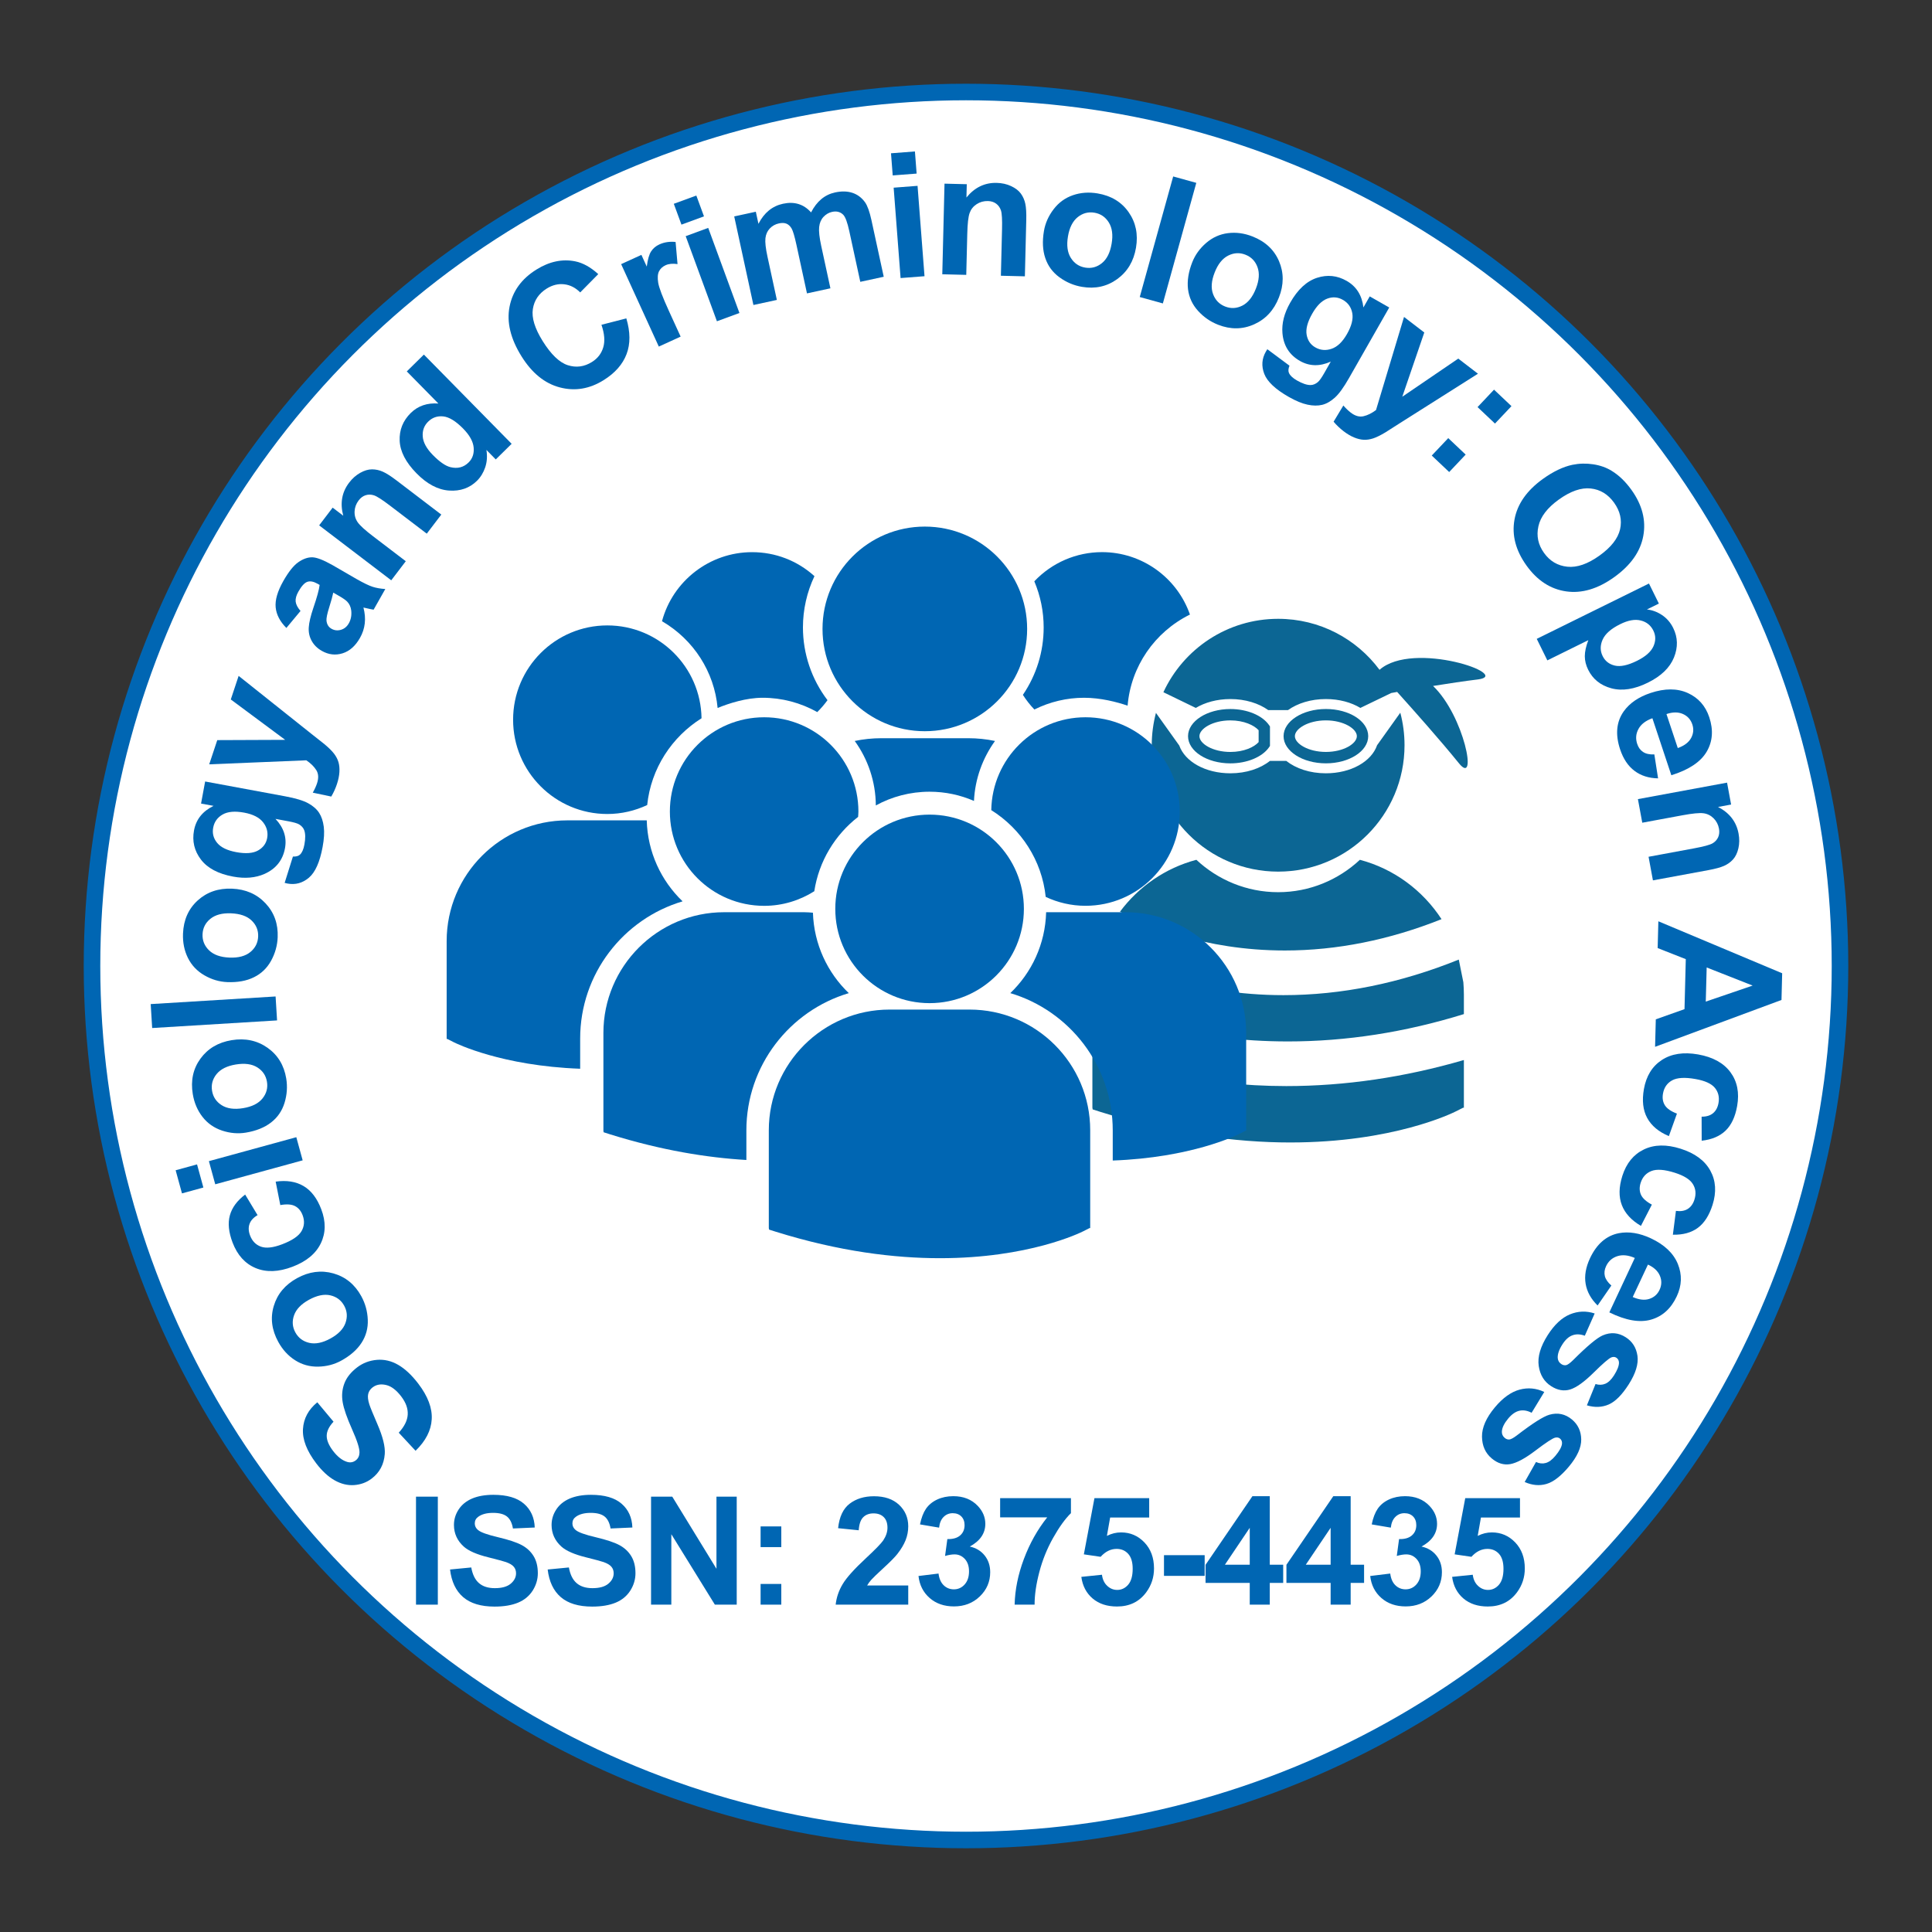 <?xml version="1.0" encoding="utf-8"?>
<!-- Generator: Adobe Illustrator 16.0.0, SVG Export Plug-In . SVG Version: 6.00 Build 0)  -->
<!DOCTYPE svg PUBLIC "-//W3C//DTD SVG 1.1//EN" "http://www.w3.org/Graphics/SVG/1.1/DTD/svg11.dtd">
<svg version="1.1" id="Layer_1" xmlns="http://www.w3.org/2000/svg" xmlns:xlink="http://www.w3.org/1999/xlink" x="0px" y="0px"
	 width="105px" height="105px" viewBox="0 0 105 105" enable-background="new 0 0 105 105" xml:space="preserve">
<rect x="0" y="0" width="105" height="105" fill="#333333" stroke="none"/>
<circle fill="#FFFFFF" stroke="#0066B3" stroke-width="0.9" stroke-miterlimit="10" cx="52.5" cy="52.5" r="47.5"/>
<g>
	<circle fill="none" cx="52.5" cy="52.5" r="37.551"/>
	<path fill="#0066B3" d="M22.585,78.847l-0.914-0.983c0.308-0.336,0.471-0.665,0.488-0.988c0.018-0.323-0.1-0.65-0.353-0.982
		c-0.269-0.352-0.545-0.56-0.83-0.624s-0.527-0.021-0.726,0.131c-0.128,0.098-0.208,0.218-0.24,0.361
		c-0.033,0.144-0.011,0.334,0.065,0.571c0.053,0.162,0.197,0.514,0.431,1.055c0.301,0.695,0.437,1.242,0.405,1.64
		c-0.044,0.559-0.28,1.001-0.708,1.328c-0.275,0.21-0.592,0.328-0.951,0.355c-0.359,0.026-0.713-0.06-1.063-0.257
		c-0.35-0.198-0.683-0.505-1-0.921c-0.518-0.679-0.759-1.303-0.723-1.872c0.036-0.57,0.295-1.054,0.779-1.449l0.881,1.055
		c-0.242,0.259-0.366,0.511-0.37,0.758c-0.004,0.246,0.111,0.523,0.345,0.83c0.242,0.317,0.497,0.516,0.764,0.596
		c0.172,0.052,0.328,0.024,0.468-0.082c0.128-0.098,0.196-0.235,0.204-0.413c0.011-0.226-0.124-0.652-0.404-1.278
		c-0.28-0.627-0.45-1.119-0.51-1.476s-0.029-0.695,0.093-1.017s0.355-0.612,0.697-0.873c0.31-0.236,0.666-0.371,1.067-0.406
		c0.402-0.034,0.789,0.056,1.16,0.271c0.372,0.214,0.737,0.556,1.095,1.025c0.521,0.684,0.764,1.329,0.728,1.937
		C23.429,77.744,23.135,78.314,22.585,78.847z"/>
	<path fill="#0066B3" d="M18.541,73.95c-0.379,0.208-0.798,0.316-1.256,0.324c-0.458,0.007-0.875-0.109-1.25-0.35
		c-0.375-0.24-0.679-0.572-0.911-0.995c-0.358-0.653-0.44-1.306-0.244-1.956c0.195-0.65,0.617-1.152,1.265-1.508
		c0.653-0.358,1.311-0.444,1.972-0.259c0.661,0.187,1.167,0.6,1.518,1.239c0.217,0.396,0.335,0.822,0.353,1.28
		c0.018,0.457-0.094,0.874-0.337,1.251C19.407,73.354,19.037,73.679,18.541,73.95z M17.959,72.745
		c0.428-0.234,0.701-0.516,0.817-0.845c0.116-0.328,0.093-0.641-0.071-0.939c-0.164-0.298-0.415-0.486-0.753-0.563
		s-0.725,0.004-1.159,0.241c-0.423,0.232-0.693,0.512-0.81,0.839c-0.117,0.326-0.094,0.639,0.07,0.938
		c0.164,0.298,0.415,0.486,0.754,0.565C17.147,73.059,17.531,72.98,17.959,72.745z"/>
	<path fill="#0066B3" d="M13.324,64.922l0.674,1.118c-0.225,0.132-0.37,0.292-0.437,0.481s-0.057,0.398,0.03,0.626
		c0.116,0.304,0.313,0.506,0.591,0.606s0.663,0.058,1.154-0.13c0.546-0.208,0.897-0.446,1.053-0.716
		c0.155-0.27,0.174-0.559,0.056-0.868c-0.088-0.231-0.226-0.396-0.414-0.492c-0.188-0.098-0.454-0.115-0.797-0.054l-0.252-1.274
		c0.596-0.085,1.102-0.004,1.517,0.241c0.415,0.246,0.735,0.665,0.96,1.257c0.257,0.674,0.249,1.291-0.023,1.854
		s-0.784,0.986-1.535,1.272c-0.76,0.29-1.428,0.314-2.005,0.074c-0.576-0.24-0.995-0.703-1.256-1.388
		c-0.213-0.561-0.263-1.053-0.147-1.476S12.885,65.255,13.324,64.922z"/>
	<path fill="#0066B3" d="M11.053,64.539L9.89,64.858l-0.344-1.257l1.163-0.319L11.053,64.539z M16.449,63.062l-4.751,1.302
		l-0.345-1.258l4.751-1.302L16.449,63.062z"/>
	<path fill="#0066B3" d="M13.361,61.556c-0.427,0.07-0.858,0.033-1.292-0.111c-0.435-0.145-0.789-0.393-1.063-0.744
		c-0.274-0.352-0.451-0.765-0.529-1.241c-0.121-0.734,0.018-1.377,0.418-1.926c0.4-0.549,0.964-0.883,1.694-1.003
		c0.735-0.121,1.384,0.016,1.946,0.41c0.562,0.395,0.902,0.952,1.021,1.672c0.073,0.445,0.042,0.887-0.092,1.324
		c-0.134,0.438-0.379,0.794-0.733,1.068C14.376,61.28,13.92,61.463,13.361,61.556z M13.213,60.226
		c0.482-0.079,0.833-0.255,1.051-0.525c0.219-0.271,0.3-0.574,0.245-0.91c-0.056-0.336-0.23-0.596-0.524-0.781
		c-0.294-0.185-0.685-0.237-1.173-0.157c-0.476,0.079-0.824,0.253-1.042,0.522s-0.3,0.572-0.245,0.908
		c0.056,0.336,0.23,0.597,0.524,0.783C12.343,60.252,12.73,60.306,13.213,60.226z"/>
	<path fill="#0066B3" d="M15.058,55.457l-6.788,0.414l-0.08-1.301l6.788-0.414L15.058,55.457z"/>
	<path fill="#0066B3" d="M12.347,53.375c-0.433-0.018-0.847-0.141-1.243-0.371c-0.396-0.229-0.693-0.544-0.891-0.943
		c-0.197-0.399-0.286-0.84-0.267-1.322c0.03-0.745,0.296-1.345,0.799-1.802c0.503-0.456,1.124-0.669,1.862-0.64
		c0.745,0.03,1.353,0.295,1.823,0.796c0.47,0.5,0.69,1.115,0.661,1.844c-0.018,0.451-0.138,0.877-0.358,1.278
		c-0.221,0.401-0.532,0.7-0.935,0.897C13.396,53.311,12.912,53.398,12.347,53.375z M12.47,52.043
		c0.488,0.02,0.867-0.081,1.136-0.302c0.269-0.221,0.41-0.502,0.424-0.842s-0.104-0.63-0.355-0.871
		c-0.25-0.241-0.623-0.371-1.117-0.391c-0.482-0.02-0.857,0.081-1.126,0.3s-0.41,0.5-0.424,0.839s0.104,0.631,0.354,0.873
		C11.613,51.892,11.982,52.023,12.47,52.043z"/>
	<path fill="#0066B3" d="M15.47,47.983l0.449-1.431c0.175,0.007,0.302-0.027,0.382-0.104c0.114-0.104,0.195-0.288,0.243-0.549
		c0.062-0.334,0.058-0.595-0.011-0.78c-0.046-0.125-0.138-0.23-0.276-0.315c-0.099-0.059-0.292-0.115-0.578-0.168l-0.707-0.131
		c0.452,0.48,0.624,1.012,0.516,1.596c-0.121,0.651-0.491,1.115-1.112,1.394c-0.49,0.217-1.059,0.266-1.707,0.146
		c-0.812-0.15-1.396-0.461-1.752-0.931c-0.356-0.47-0.481-0.996-0.373-1.577c0.111-0.599,0.465-1.044,1.063-1.336l-0.68-0.125
		l0.222-1.2l4.347,0.805c0.572,0.106,0.99,0.232,1.255,0.379c0.266,0.146,0.463,0.32,0.593,0.52c0.129,0.2,0.213,0.451,0.252,0.752
		s0.018,0.669-0.063,1.104c-0.152,0.821-0.4,1.377-0.745,1.669s-0.733,0.397-1.165,0.317C15.582,48.008,15.53,47.997,15.47,47.983z
		 M12.84,46.312c0.514,0.095,0.909,0.065,1.184-0.09s0.44-0.378,0.495-0.67c0.058-0.313-0.016-0.601-0.22-0.862
		c-0.205-0.261-0.548-0.436-1.028-0.525c-0.501-0.093-0.893-0.059-1.175,0.103c-0.281,0.162-0.452,0.401-0.51,0.717
		c-0.057,0.308,0.016,0.583,0.218,0.826C12.005,46.054,12.351,46.221,12.84,46.312z"/>
	<path fill="#0066B3" d="M11.37,41.54l0.438-1.316l3.691-0.015l-2.956-2.195l0.426-1.281l3.95,3.146l0.716,0.566
		c0.237,0.199,0.411,0.372,0.522,0.518c0.111,0.146,0.19,0.298,0.237,0.455c0.047,0.158,0.064,0.338,0.052,0.541
		c-0.012,0.203-0.057,0.422-0.135,0.657c-0.079,0.238-0.182,0.462-0.308,0.675l-1.005-0.212c0.103-0.181,0.18-0.349,0.231-0.505
		c0.096-0.287,0.082-0.528-0.041-0.722c-0.123-0.194-0.303-0.371-0.54-0.531L11.37,41.54z"/>
	<path fill="#0066B3" d="M16.333,33.204l-0.769,0.924c-0.349-0.35-0.543-0.723-0.582-1.118c-0.039-0.396,0.099-0.872,0.414-1.429
		c0.287-0.506,0.56-0.849,0.819-1.028c0.26-0.18,0.511-0.268,0.752-0.265c0.241,0.003,0.608,0.145,1.101,0.423l1.317,0.762
		c0.377,0.213,0.665,0.353,0.864,0.417c0.2,0.065,0.43,0.105,0.691,0.122l-0.635,1.122c-0.092-0.013-0.225-0.04-0.397-0.081
		c-0.078-0.019-0.13-0.031-0.156-0.035c0.079,0.301,0.103,0.588,0.072,0.862s-0.117,0.536-0.259,0.787
		c-0.25,0.441-0.566,0.721-0.95,0.84c-0.384,0.119-0.758,0.075-1.125-0.133c-0.242-0.137-0.425-0.317-0.549-0.54
		c-0.125-0.223-0.178-0.468-0.161-0.733s0.099-0.616,0.246-1.052c0.201-0.586,0.316-1.006,0.345-1.26l-0.113-0.064
		c-0.218-0.124-0.404-0.158-0.558-0.103s-0.315,0.232-0.484,0.531c-0.114,0.202-0.164,0.382-0.148,0.54
		C16.086,32.851,16.173,33.021,16.333,33.204z M18.112,32.207c-0.034,0.173-0.106,0.436-0.217,0.789
		c-0.111,0.353-0.162,0.596-0.152,0.729c0.021,0.208,0.112,0.357,0.274,0.448c0.159,0.09,0.33,0.109,0.512,0.056
		c0.183-0.053,0.326-0.171,0.429-0.354c0.116-0.204,0.159-0.438,0.13-0.699c-0.025-0.195-0.099-0.356-0.223-0.483
		c-0.08-0.084-0.256-0.203-0.528-0.357L18.112,32.207z"/>
	<path fill="#0066B3" d="M23.984,27.966l-0.79,1.037l-2-1.524c-0.423-0.322-0.713-0.509-0.871-0.559
		c-0.158-0.05-0.31-0.052-0.454-0.005c-0.145,0.047-0.271,0.141-0.377,0.281c-0.137,0.18-0.21,0.378-0.221,0.596
		c-0.01,0.218,0.046,0.415,0.168,0.591s0.402,0.432,0.84,0.765l1.774,1.353l-0.79,1.037l-3.918-2.986l0.734-0.963l0.576,0.438
		c-0.182-0.679-0.076-1.278,0.32-1.797c0.174-0.229,0.375-0.406,0.602-0.533c0.227-0.127,0.441-0.19,0.643-0.189
		c0.202,0,0.398,0.043,0.59,0.129c0.191,0.085,0.438,0.244,0.741,0.474L23.984,27.966z"/>
	<path fill="#0066B3" d="M27.807,24.12l-0.863,0.849l-0.508-0.516c0.054,0.342,0.032,0.658-0.067,0.948s-0.247,0.532-0.445,0.728
		c-0.403,0.397-0.909,0.574-1.517,0.532c-0.607-0.042-1.198-0.354-1.77-0.937c-0.585-0.595-0.891-1.186-0.916-1.771
		c-0.024-0.585,0.177-1.088,0.604-1.509c0.393-0.386,0.893-0.557,1.5-0.513l-1.717-1.746l0.929-0.914L27.807,24.12z M23.524,24.728
		c0.369,0.375,0.687,0.595,0.956,0.661c0.389,0.095,0.717,0.011,0.986-0.254c0.214-0.21,0.306-0.48,0.277-0.81
		c-0.029-0.33-0.221-0.675-0.577-1.037c-0.397-0.403-0.755-0.622-1.075-0.657c-0.32-0.034-0.594,0.06-0.821,0.284
		c-0.221,0.217-0.319,0.486-0.295,0.808S23.182,24.379,23.524,24.728z"/>
	<path fill="#0066B3" d="M32.687,17.651l1.353-0.347c0.22,0.737,0.224,1.385,0.012,1.942s-0.627,1.029-1.247,1.415
		c-0.766,0.478-1.559,0.609-2.379,0.394s-1.513-0.777-2.08-1.685c-0.6-0.96-0.817-1.861-0.653-2.701
		c0.164-0.841,0.65-1.514,1.458-2.018c0.706-0.44,1.409-0.589,2.11-0.448c0.416,0.083,0.834,0.314,1.253,0.694l-0.981,0.995
		c-0.255-0.256-0.544-0.404-0.869-0.442c-0.324-0.038-0.642,0.04-0.951,0.233c-0.427,0.267-0.679,0.637-0.753,1.11
		s0.103,1.054,0.532,1.741c0.455,0.729,0.911,1.167,1.366,1.313c0.456,0.146,0.893,0.088,1.313-0.174
		c0.31-0.193,0.514-0.458,0.614-0.793C32.887,18.543,32.854,18.134,32.687,17.651z"/>
	<path fill="#0066B3" d="M36.991,18.294l-1.186,0.542l-2.047-4.481l1.101-0.503l0.291,0.637c0.051-0.387,0.13-0.663,0.237-0.827
		c0.107-0.165,0.256-0.291,0.447-0.378c0.27-0.123,0.564-0.167,0.883-0.133l0.105,1.202c-0.259-0.038-0.474-0.018-0.646,0.06
		c-0.166,0.076-0.286,0.186-0.359,0.33s-0.089,0.351-0.046,0.62c0.043,0.269,0.239,0.785,0.587,1.547L36.991,18.294z"/>
	<path fill="#0066B3" d="M37.036,12.208l-0.416-1.132l1.224-0.449l0.416,1.132L37.036,12.208z M38.963,17.46l-1.697-4.625
		l1.224-0.449l1.697,4.625L38.963,17.46z"/>
	<path fill="#0066B3" d="M39.903,11.762l1.174-0.255l0.143,0.657c0.309-0.602,0.754-0.966,1.334-1.091
		c0.308-0.067,0.589-0.062,0.843,0.016c0.254,0.078,0.482,0.229,0.683,0.455c0.156-0.303,0.342-0.544,0.56-0.725
		c0.217-0.18,0.465-0.3,0.743-0.36c0.354-0.077,0.668-0.07,0.944,0.021c0.276,0.091,0.504,0.262,0.686,0.514
		c0.132,0.187,0.248,0.509,0.348,0.969l0.668,3.078l-1.274,0.276l-0.597-2.752c-0.104-0.478-0.214-0.776-0.332-0.896
		c-0.157-0.156-0.358-0.207-0.603-0.154c-0.178,0.039-0.334,0.129-0.468,0.272c-0.133,0.143-0.212,0.327-0.236,0.552
		c-0.024,0.225,0.013,0.564,0.111,1.018l0.501,2.312l-1.274,0.276l-0.572-2.638c-0.102-0.468-0.19-0.766-0.265-0.892
		c-0.075-0.126-0.167-0.212-0.276-0.258c-0.11-0.046-0.246-0.051-0.41-0.016c-0.196,0.042-0.362,0.134-0.496,0.274
		c-0.134,0.14-0.214,0.317-0.239,0.531c-0.024,0.214,0.013,0.553,0.114,1.015l0.507,2.339l-1.274,0.276L39.903,11.762z"/>
	<path fill="#0066B3" d="M48.517,9.534l-0.093-1.203l1.3-0.1l0.093,1.203L48.517,9.534z M48.945,15.112L48.568,10.2l1.299-0.1
		l0.378,4.912L48.945,15.112z"/>
	<path fill="#0066B3" d="M55.7,15.018l-1.304-0.032l0.062-2.514c0.014-0.531-0.006-0.876-0.058-1.034
		c-0.052-0.157-0.14-0.281-0.263-0.371s-0.272-0.137-0.448-0.141c-0.226-0.005-0.43,0.052-0.612,0.171
		c-0.183,0.119-0.31,0.28-0.381,0.482c-0.072,0.202-0.114,0.579-0.127,1.129l-0.055,2.23l-1.303-0.032l0.121-4.925l1.21,0.03
		l-0.018,0.723c0.443-0.546,0.991-0.811,1.644-0.795c0.287,0.007,0.549,0.065,0.784,0.175s0.412,0.246,0.531,0.41
		c0.118,0.164,0.198,0.348,0.241,0.554c0.043,0.205,0.06,0.498,0.051,0.878L55.7,15.018z"/>
	<path fill="#0066B3" d="M56.735,12.56c0.072-0.427,0.247-0.822,0.525-1.186c0.277-0.364,0.627-0.619,1.048-0.764
		c0.422-0.146,0.87-0.178,1.346-0.098c0.735,0.125,1.297,0.465,1.686,1.021c0.39,0.557,0.522,1.199,0.399,1.928
		c-0.124,0.735-0.464,1.304-1.021,1.707c-0.556,0.403-1.193,0.544-1.913,0.422c-0.445-0.075-0.853-0.248-1.223-0.517
		s-0.627-0.616-0.771-1.041C56.666,13.609,56.642,13.118,56.735,12.56z M58.041,12.851c-0.081,0.482-0.029,0.87,0.156,1.165
		s0.445,0.471,0.781,0.527c0.335,0.057,0.639-0.024,0.908-0.242c0.271-0.218,0.447-0.571,0.529-1.059
		c0.081-0.476,0.029-0.861-0.155-1.155c-0.184-0.294-0.443-0.47-0.778-0.527c-0.336-0.057-0.64,0.024-0.911,0.241
		C58.299,12.02,58.122,12.37,58.041,12.851z"/>
	<path fill="#0066B3" d="M61.943,16.143l1.817-6.553l1.256,0.348l-1.817,6.553L61.943,16.143z"/>
	<path fill="#0066B3" d="M64.795,14.256c0.158-0.403,0.411-0.754,0.758-1.053c0.347-0.299,0.741-0.476,1.183-0.532
		c0.442-0.056,0.888,0.004,1.337,0.181c0.693,0.272,1.174,0.721,1.44,1.345s0.265,1.281-0.006,1.969
		c-0.271,0.694-0.722,1.181-1.349,1.461c-0.626,0.281-1.279,0.288-1.959,0.021c-0.42-0.165-0.783-0.417-1.091-0.757
		c-0.307-0.339-0.487-0.732-0.542-1.177C64.513,15.269,64.589,14.783,64.795,14.256z M66.014,14.81
		c-0.179,0.455-0.208,0.845-0.087,1.172s0.34,0.552,0.656,0.676c0.317,0.125,0.63,0.108,0.939-0.05s0.555-0.467,0.735-0.927
		c0.176-0.449,0.204-0.837,0.085-1.163c-0.119-0.326-0.338-0.551-0.654-0.675c-0.316-0.125-0.63-0.108-0.941,0.049
		C66.437,14.049,66.191,14.354,66.014,14.81z"/>
	<path fill="#0066B3" d="M68.876,18.979l1.204,0.895c-0.064,0.163-0.074,0.294-0.028,0.396c0.062,0.142,0.208,0.278,0.439,0.41
		c0.295,0.168,0.542,0.25,0.74,0.246c0.133-0.002,0.263-0.055,0.389-0.158c0.089-0.074,0.205-0.237,0.349-0.49l0.356-0.625
		c-0.602,0.27-1.161,0.257-1.677-0.037c-0.575-0.328-0.892-0.831-0.95-1.508c-0.045-0.534,0.097-1.087,0.423-1.66
		c0.408-0.717,0.894-1.167,1.455-1.349c0.561-0.182,1.098-0.127,1.611,0.166c0.529,0.302,0.833,0.783,0.912,1.444l0.343-0.601
		l1.06,0.604l-2.189,3.84c-0.287,0.505-0.544,0.859-0.771,1.062c-0.226,0.202-0.454,0.332-0.686,0.388s-0.496,0.054-0.793-0.009
		c-0.298-0.063-0.638-0.203-1.022-0.422c-0.726-0.414-1.169-0.831-1.331-1.252c-0.162-0.422-0.134-0.823,0.084-1.205
		C68.815,19.077,68.843,19.032,68.876,18.979z M71.318,17.045c-0.259,0.454-0.36,0.836-0.305,1.148
		c0.056,0.311,0.213,0.54,0.471,0.687c0.276,0.158,0.572,0.183,0.886,0.076c0.314-0.108,0.592-0.374,0.834-0.798
		c0.253-0.443,0.349-0.824,0.289-1.144c-0.061-0.319-0.23-0.558-0.51-0.717c-0.271-0.155-0.555-0.177-0.851-0.066
		C71.836,16.341,71.564,16.613,71.318,17.045z"/>
	<path fill="#0066B3" d="M76.306,17.225l1.101,0.845l-1.196,3.492l3.043-2.073l1.07,0.822l-4.267,2.701l-0.77,0.491
		c-0.266,0.159-0.486,0.266-0.66,0.323c-0.175,0.057-0.344,0.082-0.508,0.075c-0.164-0.007-0.341-0.05-0.528-0.127
		c-0.188-0.078-0.38-0.192-0.576-0.343c-0.198-0.153-0.377-0.323-0.537-0.512l0.53-0.88c0.137,0.156,0.271,0.284,0.4,0.384
		c0.241,0.185,0.473,0.25,0.696,0.198c0.224-0.052,0.45-0.164,0.679-0.335L76.306,17.225z"/>
	<path fill="#0066B3" d="M77.813,24.758l0.896-0.947l0.947,0.895l-0.896,0.948L77.813,24.758z M80.302,22.125l0.895-0.948
		l0.948,0.896l-0.896,0.947L80.302,22.125z"/>
	<path fill="#0066B3" d="M83.858,26.025c0.563-0.403,1.097-0.658,1.599-0.764c0.372-0.076,0.747-0.085,1.127-0.028
		s0.716,0.176,1.01,0.358c0.393,0.24,0.75,0.584,1.073,1.034c0.583,0.814,0.798,1.647,0.643,2.498
		c-0.154,0.851-0.682,1.599-1.581,2.244c-0.893,0.64-1.765,0.897-2.616,0.773c-0.852-0.124-1.568-0.592-2.15-1.403
		c-0.589-0.822-0.807-1.655-0.653-2.5C82.462,27.394,82.979,26.656,83.858,26.025z M84.721,27.148
		c-0.626,0.449-0.997,0.933-1.112,1.454c-0.116,0.521-0.015,1.003,0.305,1.448c0.318,0.445,0.74,0.695,1.266,0.75
		c0.524,0.056,1.107-0.146,1.749-0.605c0.633-0.454,1.006-0.932,1.119-1.433c0.112-0.501,0.004-0.981-0.326-1.441
		s-0.753-0.718-1.271-0.773C85.934,26.492,85.356,26.692,84.721,27.148z"/>
	<path fill="#0066B3" d="M89.618,31.713l0.538,1.09l-0.649,0.32c0.292,0.032,0.566,0.134,0.824,0.307s0.459,0.406,0.604,0.7
		c0.254,0.513,0.267,1.048,0.041,1.604s-0.697,1.011-1.416,1.366c-0.737,0.364-1.399,0.466-1.986,0.308
		c-0.587-0.159-1.007-0.495-1.26-1.008c-0.121-0.244-0.182-0.489-0.183-0.735c0-0.247,0.063-0.537,0.19-0.873l-2.226,1.098
		l-0.576-1.169L89.618,31.713z M88.055,33.922c-0.497,0.245-0.814,0.524-0.955,0.838c-0.14,0.314-0.14,0.612,0,0.896
		c0.134,0.271,0.354,0.444,0.66,0.517c0.307,0.073,0.709-0.013,1.205-0.258c0.463-0.228,0.761-0.491,0.895-0.788
		c0.133-0.296,0.132-0.582-0.004-0.856c-0.141-0.286-0.368-0.469-0.682-0.548C88.86,33.642,88.487,33.708,88.055,33.922z"/>
	<path fill="#0066B3" d="M89.91,41.001l0.203,1.301c-0.505-0.008-0.932-0.144-1.282-0.408c-0.35-0.263-0.609-0.652-0.78-1.165
		c-0.271-0.813-0.205-1.503,0.196-2.07c0.323-0.45,0.81-0.782,1.458-0.998c0.774-0.257,1.448-0.257,2.021,0.002
		s0.963,0.698,1.169,1.317c0.231,0.696,0.184,1.321-0.142,1.875s-0.965,0.981-1.919,1.278l-1.03-3.099
		c-0.363,0.131-0.616,0.325-0.757,0.584c-0.141,0.258-0.163,0.53-0.068,0.814c0.064,0.194,0.171,0.339,0.32,0.436
		C89.45,40.969,89.653,41.012,89.91,41.001z M91.184,40.656c0.355-0.128,0.597-0.311,0.725-0.549
		c0.128-0.238,0.149-0.483,0.066-0.735c-0.09-0.27-0.263-0.46-0.518-0.571c-0.255-0.11-0.551-0.108-0.888,0.007L91.184,40.656z"/>
	<path fill="#0066B3" d="M89.833,47.846l-0.237-1.282l2.473-0.458c0.522-0.097,0.856-0.187,1-0.27
		c0.143-0.083,0.246-0.194,0.309-0.333c0.062-0.139,0.077-0.295,0.045-0.468c-0.041-0.222-0.139-0.41-0.293-0.563
		s-0.338-0.245-0.551-0.273c-0.213-0.028-0.59,0.008-1.131,0.108l-2.194,0.406l-0.237-1.282l4.845-0.896l0.22,1.19l-0.711,0.132
		c0.625,0.321,0.997,0.803,1.116,1.444c0.053,0.283,0.049,0.551-0.009,0.804c-0.059,0.253-0.156,0.454-0.292,0.604
		s-0.3,0.266-0.492,0.351c-0.191,0.084-0.475,0.161-0.849,0.23L89.833,47.846z"/>
	<path fill="#0066B3" d="M89.95,56.892l0.039-1.493l1.56-0.554l0.07-2.717l-1.529-0.602l0.038-1.456l6.729,2.825l-0.037,1.451
		L89.95,56.892z M92.705,54.435l2.547-0.871l-2.498-0.984L92.705,54.435z"/>
	<path fill="#0066B3" d="M92.483,61.995l-0.004-1.306c0.26,0.002,0.468-0.061,0.622-0.189c0.154-0.128,0.253-0.313,0.296-0.553
		c0.057-0.319-0.009-0.594-0.196-0.823c-0.187-0.229-0.539-0.391-1.057-0.481c-0.575-0.103-0.999-0.077-1.271,0.074
		c-0.271,0.151-0.436,0.39-0.493,0.716c-0.044,0.243-0.01,0.455,0.102,0.635s0.33,0.331,0.656,0.455L90.7,61.745
		c-0.556-0.233-0.948-0.562-1.178-0.985s-0.289-0.948-0.179-1.572c0.126-0.709,0.449-1.235,0.972-1.578s1.18-0.443,1.972-0.304
		c0.801,0.142,1.387,0.464,1.758,0.966c0.371,0.503,0.493,1.114,0.365,1.836c-0.104,0.591-0.315,1.038-0.631,1.342
		C93.463,61.753,93.031,61.935,92.483,61.995z"/>
	<path fill="#0066B3" d="M90.917,67.104l0.166-1.295c0.258,0.035,0.472,0,0.642-0.106c0.17-0.107,0.292-0.277,0.365-0.51
		c0.098-0.31,0.069-0.591-0.087-0.842c-0.155-0.252-0.483-0.457-0.984-0.616c-0.558-0.176-0.981-0.207-1.271-0.092
		c-0.289,0.114-0.483,0.329-0.583,0.645c-0.074,0.236-0.068,0.45,0.018,0.644c0.087,0.192,0.284,0.371,0.592,0.537l-0.594,1.155
		c-0.52-0.305-0.866-0.682-1.038-1.132c-0.173-0.45-0.163-0.978,0.027-1.582c0.218-0.687,0.607-1.166,1.17-1.438
		s1.228-0.285,1.994-0.043c0.775,0.245,1.314,0.641,1.616,1.188c0.303,0.546,0.344,1.169,0.123,1.867
		c-0.182,0.572-0.448,0.988-0.801,1.248C91.919,66.992,91.468,67.116,90.917,67.104z"/>
	<path fill="#0066B3" d="M87.574,69.866l-0.748,1.084c-0.361-0.354-0.577-0.746-0.65-1.178s0.006-0.893,0.234-1.383
		c0.363-0.775,0.886-1.231,1.566-1.367c0.544-0.104,1.125-0.011,1.744,0.278c0.74,0.347,1.229,0.811,1.467,1.393
		c0.237,0.583,0.219,1.17-0.059,1.761c-0.311,0.664-0.774,1.085-1.393,1.264c-0.617,0.179-1.375,0.048-2.271-0.393l1.384-2.957
		c-0.354-0.156-0.671-0.188-0.951-0.097c-0.28,0.091-0.483,0.271-0.61,0.544C87.2,69,87.178,69.179,87.22,69.353
		C87.262,69.525,87.38,69.696,87.574,69.866z M88.735,70.491c0.346,0.151,0.646,0.185,0.903,0.101
		c0.257-0.085,0.441-0.248,0.554-0.489c0.121-0.258,0.127-0.515,0.018-0.771s-0.325-0.457-0.648-0.605L88.735,70.491z"/>
	<path fill="#0066B3" d="M86.667,71.384l-0.536,1.21c-0.243-0.089-0.466-0.098-0.669-0.024c-0.202,0.072-0.386,0.237-0.55,0.496
		c-0.182,0.284-0.266,0.531-0.253,0.741c0.012,0.143,0.078,0.253,0.201,0.331c0.083,0.054,0.169,0.071,0.257,0.055
		c0.087-0.021,0.214-0.113,0.379-0.275c0.762-0.762,1.299-1.21,1.611-1.344c0.434-0.186,0.851-0.151,1.249,0.104
		c0.36,0.229,0.571,0.564,0.636,1.005c0.063,0.44-0.095,0.959-0.476,1.557c-0.363,0.568-0.725,0.932-1.086,1.09
		c-0.362,0.158-0.757,0.174-1.186,0.047l0.469-1.158c0.19,0.059,0.368,0.054,0.533-0.016s0.32-0.218,0.467-0.447
		c0.185-0.29,0.276-0.522,0.275-0.699c-0.004-0.12-0.052-0.209-0.143-0.268c-0.079-0.05-0.168-0.056-0.27-0.018
		c-0.137,0.053-0.458,0.329-0.964,0.829c-0.507,0.501-0.931,0.806-1.271,0.914c-0.342,0.105-0.688,0.046-1.036-0.177
		c-0.381-0.243-0.606-0.61-0.678-1.104c-0.07-0.493,0.093-1.051,0.49-1.674c0.361-0.565,0.761-0.94,1.201-1.124
		C85.759,71.252,86.208,71.234,86.667,71.384z"/>
	<path fill="#0066B3" d="M83.928,75.65l-0.688,1.131c-0.23-0.12-0.45-0.157-0.66-0.111s-0.413,0.187-0.61,0.421
		c-0.216,0.259-0.332,0.492-0.346,0.702c-0.008,0.144,0.045,0.262,0.156,0.355c0.075,0.063,0.158,0.092,0.248,0.086
		c0.089-0.01,0.227-0.084,0.411-0.224c0.854-0.657,1.443-1.031,1.771-1.124c0.454-0.128,0.862-0.04,1.226,0.264
		c0.326,0.274,0.493,0.634,0.5,1.079c0.006,0.445-0.219,0.939-0.673,1.481c-0.434,0.517-0.839,0.83-1.218,0.94
		s-0.773,0.075-1.182-0.106l0.615-1.088c0.181,0.083,0.357,0.101,0.529,0.054c0.173-0.047,0.347-0.175,0.521-0.384
		c0.221-0.263,0.342-0.482,0.363-0.657c0.012-0.12-0.024-0.214-0.107-0.284c-0.07-0.06-0.159-0.076-0.265-0.052
		c-0.142,0.034-0.496,0.267-1.063,0.697c-0.567,0.432-1.026,0.679-1.379,0.742c-0.353,0.06-0.688-0.043-1.005-0.31
		c-0.347-0.29-0.522-0.684-0.529-1.182c-0.006-0.497,0.228-1.029,0.702-1.596c0.432-0.515,0.877-0.834,1.337-0.959
		C83.045,75.401,83.492,75.443,83.928,75.65z"/>
</g>
<g>
	<path fill="#0066B3" d="M22.609,87.209V81.34h1.186v5.869H22.609z"/>
	<path fill="#0066B3" d="M24.459,85.299l1.153-0.111c0.069,0.387,0.21,0.672,0.423,0.854c0.212,0.182,0.498,0.271,0.858,0.271
		c0.382,0,0.67-0.08,0.863-0.242s0.29-0.35,0.29-0.566c0-0.139-0.041-0.258-0.122-0.354c-0.081-0.098-0.224-0.184-0.427-0.256
		c-0.139-0.047-0.455-0.133-0.948-0.256c-0.636-0.156-1.081-0.352-1.338-0.58c-0.36-0.322-0.54-0.717-0.54-1.182
		c0-0.299,0.084-0.578,0.254-0.838c0.17-0.262,0.414-0.459,0.732-0.596c0.319-0.135,0.704-0.203,1.155-0.203
		c0.737,0,1.291,0.16,1.664,0.484c0.372,0.322,0.567,0.754,0.586,1.293l-1.185,0.053c-0.051-0.303-0.16-0.52-0.326-0.652
		c-0.167-0.131-0.417-0.197-0.751-0.197c-0.345,0-0.614,0.07-0.809,0.213c-0.126,0.09-0.188,0.211-0.188,0.363
		c0,0.139,0.059,0.258,0.176,0.357c0.149,0.125,0.513,0.256,1.09,0.391c0.576,0.137,1.003,0.277,1.279,0.424
		c0.275,0.145,0.492,0.344,0.648,0.596s0.234,0.564,0.234,0.936c0,0.336-0.094,0.65-0.28,0.945
		c-0.188,0.293-0.451,0.512-0.793,0.654s-0.768,0.215-1.277,0.215c-0.742,0-1.313-0.172-1.71-0.516
		C24.774,86.457,24.537,85.957,24.459,85.299z"/>
	<path fill="#0066B3" d="M29.765,85.299l1.153-0.111c0.069,0.387,0.21,0.672,0.423,0.854c0.212,0.182,0.498,0.271,0.858,0.271
		c0.382,0,0.67-0.08,0.863-0.242s0.29-0.35,0.29-0.566c0-0.139-0.041-0.258-0.122-0.354c-0.081-0.098-0.224-0.184-0.427-0.256
		c-0.139-0.047-0.455-0.133-0.948-0.256c-0.636-0.156-1.081-0.352-1.338-0.58c-0.36-0.322-0.54-0.717-0.54-1.182
		c0-0.299,0.084-0.578,0.254-0.838c0.17-0.262,0.414-0.459,0.732-0.596c0.319-0.135,0.704-0.203,1.155-0.203
		c0.737,0,1.291,0.16,1.664,0.484c0.372,0.322,0.567,0.754,0.586,1.293l-1.185,0.053c-0.051-0.303-0.16-0.52-0.326-0.652
		c-0.167-0.131-0.417-0.197-0.751-0.197c-0.345,0-0.614,0.07-0.809,0.213c-0.126,0.09-0.188,0.211-0.188,0.363
		c0,0.139,0.059,0.258,0.176,0.357c0.149,0.125,0.513,0.256,1.09,0.391c0.576,0.137,1.003,0.277,1.279,0.424
		c0.275,0.145,0.492,0.344,0.648,0.596s0.234,0.564,0.234,0.936c0,0.336-0.094,0.65-0.28,0.945
		c-0.188,0.293-0.451,0.512-0.793,0.654s-0.768,0.215-1.277,0.215c-0.742,0-1.313-0.172-1.71-0.516
		C30.08,86.457,29.843,85.957,29.765,85.299z"/>
	<path fill="#0066B3" d="M35.383,87.209V81.34h1.153l2.402,3.92v-3.92h1.101v5.869h-1.188l-2.366-3.828v3.828H35.383z"/>
	<path fill="#0066B3" d="M41.337,84.082v-1.125h1.125v1.125H41.337z M41.337,87.209v-1.125h1.125v1.125H41.337z"/>
	<path fill="#0066B3" d="M49.361,86.164v1.045h-3.944c0.043-0.395,0.171-0.77,0.385-1.123c0.213-0.354,0.635-0.822,1.265-1.406
		c0.508-0.473,0.818-0.793,0.934-0.961c0.154-0.232,0.231-0.463,0.231-0.689c0-0.25-0.067-0.443-0.202-0.578
		s-0.32-0.203-0.559-0.203c-0.234,0-0.422,0.072-0.561,0.213s-0.219,0.377-0.24,0.705l-1.121-0.113
		c0.067-0.619,0.276-1.063,0.629-1.332s0.793-0.404,1.321-0.404c0.579,0,1.034,0.156,1.365,0.467
		c0.331,0.313,0.497,0.701,0.497,1.166c0,0.264-0.048,0.516-0.143,0.754c-0.095,0.24-0.245,0.49-0.45,0.752
		c-0.137,0.174-0.382,0.422-0.737,0.748c-0.354,0.326-0.579,0.543-0.674,0.648c-0.096,0.107-0.172,0.211-0.23,0.313H49.361z"/>
	<path fill="#0066B3" d="M49.918,85.652l1.089-0.133c0.034,0.277,0.128,0.49,0.28,0.637s0.336,0.221,0.553,0.221
		c0.232,0,0.428-0.088,0.586-0.264c0.159-0.178,0.238-0.414,0.238-0.713c0-0.283-0.076-0.508-0.228-0.674
		c-0.152-0.164-0.338-0.248-0.557-0.248c-0.145,0-0.316,0.027-0.517,0.084l0.124-0.916c0.304,0.008,0.536-0.059,0.696-0.199
		c0.16-0.139,0.24-0.326,0.24-0.559c0-0.197-0.059-0.354-0.176-0.473c-0.117-0.117-0.273-0.176-0.469-0.176
		c-0.192,0-0.356,0.066-0.492,0.201c-0.137,0.133-0.219,0.328-0.248,0.584l-1.037-0.176c0.072-0.355,0.181-0.639,0.326-0.852
		c0.146-0.211,0.349-0.379,0.608-0.5c0.261-0.121,0.552-0.182,0.875-0.182c0.553,0,0.995,0.176,1.329,0.527
		c0.275,0.289,0.412,0.615,0.412,0.977c0,0.516-0.281,0.928-0.845,1.234c0.337,0.072,0.605,0.232,0.808,0.484
		c0.201,0.25,0.302,0.555,0.302,0.908c0,0.516-0.188,0.955-0.564,1.318s-0.845,0.543-1.405,0.543c-0.531,0-0.972-0.152-1.321-0.457
		C50.177,86.545,49.974,86.146,49.918,85.652z"/>
	<path fill="#0066B3" d="M54.355,82.465V81.42h3.848v0.816c-0.318,0.313-0.641,0.762-0.969,1.346
		c-0.329,0.584-0.579,1.205-0.751,1.863s-0.257,1.246-0.255,1.764h-1.085c0.019-0.811,0.187-1.639,0.503-2.482
		s0.738-1.598,1.268-2.262H54.355z"/>
	<path fill="#0066B3" d="M58.768,85.699l1.121-0.115c0.032,0.254,0.127,0.455,0.284,0.602c0.157,0.148,0.339,0.223,0.545,0.223
		c0.234,0,0.434-0.096,0.597-0.285c0.162-0.191,0.244-0.479,0.244-0.863c0-0.361-0.081-0.631-0.242-0.811
		c-0.162-0.18-0.372-0.271-0.631-0.271c-0.323,0-0.612,0.145-0.869,0.43l-0.912-0.133l0.576-3.055h2.975v1.053h-2.122l-0.176,0.998
		c0.251-0.127,0.507-0.189,0.769-0.189c0.499,0,0.922,0.182,1.27,0.545c0.347,0.363,0.521,0.834,0.521,1.414
		c0,0.482-0.141,0.914-0.421,1.293c-0.382,0.518-0.911,0.775-1.59,0.775c-0.541,0-0.983-0.145-1.325-0.436
		S58.834,86.191,58.768,85.699z"/>
	<path fill="#0066B3" d="M63.26,85.645V84.52h2.211v1.125H63.26z"/>
	<path fill="#0066B3" d="M67.921,87.209v-1.182h-2.402v-0.984l2.546-3.727h0.945v3.723h0.729v0.988H69.01v1.182H67.921z
		 M67.921,85.039v-2.006l-1.35,2.006H67.921z"/>
	<path fill="#0066B3" d="M72.317,87.209v-1.182h-2.402v-0.984l2.546-3.727h0.945v3.723h0.729v0.988h-0.729v1.182H72.317z
		 M72.317,85.039v-2.006l-1.35,2.006H72.317z"/>
	<path fill="#0066B3" d="M74.468,85.652l1.089-0.133c0.034,0.277,0.128,0.49,0.28,0.637s0.336,0.221,0.553,0.221
		c0.231,0,0.428-0.088,0.586-0.264c0.159-0.178,0.238-0.414,0.238-0.713c0-0.283-0.076-0.508-0.228-0.674
		c-0.152-0.164-0.338-0.248-0.557-0.248c-0.145,0-0.316,0.027-0.517,0.084l0.124-0.916c0.305,0.008,0.536-0.059,0.696-0.199
		c0.16-0.139,0.24-0.326,0.24-0.559c0-0.197-0.059-0.354-0.176-0.473c-0.117-0.117-0.273-0.176-0.469-0.176
		c-0.192,0-0.356,0.066-0.492,0.201c-0.136,0.133-0.219,0.328-0.248,0.584l-1.037-0.176c0.072-0.355,0.181-0.639,0.326-0.852
		c0.146-0.211,0.349-0.379,0.608-0.5c0.261-0.121,0.552-0.182,0.875-0.182c0.553,0,0.995,0.176,1.329,0.527
		c0.275,0.289,0.413,0.615,0.413,0.977c0,0.516-0.282,0.928-0.846,1.234c0.337,0.072,0.605,0.232,0.808,0.484
		c0.201,0.25,0.302,0.555,0.302,0.908c0,0.516-0.188,0.955-0.564,1.318s-0.845,0.543-1.405,0.543c-0.531,0-0.972-0.152-1.321-0.457
		C74.727,86.545,74.523,86.146,74.468,85.652z"/>
	<path fill="#0066B3" d="M78.92,85.699l1.121-0.115c0.032,0.254,0.127,0.455,0.284,0.602c0.157,0.148,0.339,0.223,0.545,0.223
		c0.234,0,0.434-0.096,0.597-0.285c0.162-0.191,0.244-0.479,0.244-0.863c0-0.361-0.081-0.631-0.242-0.811
		c-0.162-0.18-0.372-0.271-0.631-0.271c-0.323,0-0.612,0.145-0.869,0.43l-0.912-0.133l0.576-3.055h2.975v1.053h-2.122l-0.176,0.998
		c0.251-0.127,0.507-0.189,0.769-0.189c0.499,0,0.922,0.182,1.27,0.545c0.347,0.363,0.521,0.834,0.521,1.414
		c0,0.482-0.141,0.914-0.421,1.293c-0.382,0.518-0.911,0.775-1.59,0.775c-0.541,0-0.983-0.145-1.325-0.436
		S78.986,86.191,78.92,85.699z"/>
</g>
<g>
</g>
<g>
</g>
<g>
</g>
<g>
	<g>
		<path fill="#0C6694" d="M78.344,49.955c-1.016-1.563-2.584-2.736-4.437-3.227c-1.166,1.088-2.727,1.76-4.442,1.76
			c-1.718,0-3.278-0.672-4.445-1.76c-1.684,0.446-3.138,1.459-4.149,2.818c1.335,0.708,4.539,2.111,8.954,2.111
			C72.65,51.658,75.508,51.085,78.344,49.955L78.344,49.955z M78.344,49.955"/>
		<path fill="#0C6694" d="M59.369,57.145V60.2l0.016,0.094l0.424,0.136c1.323,0.411,2.58,0.726,3.784,0.968l1.623,0.301
			c1.789,0.278,3.429,0.392,4.902,0.392c5.574,0,8.803-1.588,9.003-1.689l0.396-0.2h0.042v-2.592
			c-3.227,0.939-6.459,1.416-9.653,1.416C65.209,59.024,61.558,57.986,59.369,57.145L59.369,57.145z M59.369,57.145"/>
		<path fill="#0C6694" d="M79.559,55.114v-1.062c0-0.226-0.012-0.447-0.029-0.669l-0.248-1.232
			c-3.179,1.285-6.376,1.933-9.531,1.933c-4.848,0-8.393-1.554-9.99-2.417c-0.249,0.751-0.391,1.55-0.391,2.385v0.504
			c1.75,0.748,5.509,2.044,10.624,2.044C73.168,56.601,76.375,56.101,79.559,55.114L79.559,55.114z M79.559,55.114"/>
		<path fill="#0C6694" d="M69.759,40.009c0,0.813,1.031,1.477,2.301,1.477s2.3-0.663,2.3-1.477s-1.03-1.476-2.3-1.476
			C70.788,38.534,69.759,39.196,69.759,40.009L69.759,40.009z M73.742,40.009c0,0.405-0.72,0.857-1.683,0.857
			c-0.965,0-1.685-0.452-1.685-0.857c0-0.404,0.72-0.858,1.685-0.858C73.022,39.151,73.742,39.605,73.742,40.009L73.742,40.009z
			 M73.742,40.009"/>
		<path fill="#0C6694" d="M66.868,38.534c-1.269,0-2.301,0.662-2.301,1.476s1.032,1.477,2.301,1.477
			c0.902,0,1.728-0.341,2.098-0.868l0.054-0.079v-1.058l-0.054-0.08C68.596,38.875,67.771,38.534,66.868,38.534L66.868,38.534z
			 M68.404,40.332c-0.242,0.271-0.799,0.535-1.536,0.535c-0.965,0-1.682-0.452-1.682-0.857c0-0.404,0.717-0.858,1.682-0.858
			c0.737,0,1.294,0.266,1.536,0.535V40.332z M68.404,40.332"/>
		<g>
			<path fill="#0C6694" d="M69.465,47.371c3.794,0,6.868-3.075,6.868-6.869c0-0.61-0.079-1.203-0.23-1.768L74.842,40.5
				c-0.305,0.887-1.416,1.527-2.784,1.527c-0.867,0-1.629-0.259-2.154-0.675H69.02c-0.522,0.416-1.286,0.675-2.151,0.675
				c-1.36,0-2.466-0.633-2.779-1.51l-1.267-1.774c-0.146,0.563-0.228,1.151-0.228,1.76C62.595,44.296,65.671,47.371,69.465,47.371
				L69.465,47.371z M69.465,47.371"/>
			<path fill="#0C6694" d="M64.981,38.479c0.502-0.302,1.156-0.487,1.887-0.487c0.815,0,1.541,0.23,2.059,0.601h1.072
				c0.519-0.371,1.244-0.601,2.059-0.601c0.726,0,1.377,0.181,1.878,0.483l-0.001-0.002l1.677-0.81
				c0.101-0.019,0.208-0.038,0.32-0.058c0.822,0.913,2.334,2.611,3.36,3.88c1.04,1.283,0.283-2.585-1.408-4.205
				c0.838-0.135,1.699-0.264,2.435-0.354c1.929-0.238-3.505-2.139-5.345-0.524c-1.249-1.682-3.251-2.771-5.509-2.771
				c-2.766,0-5.148,1.635-6.237,3.99l1.757,0.851L64.981,38.479z M64.981,38.479"/>
		</g>
	</g>
	<g>
		<path fill="#0066B3" d="M50.52,43.028c0.856,0,1.673,0.178,2.413,0.501c0.058-1.21,0.474-2.33,1.143-3.259
			c-0.471-0.099-0.957-0.15-1.453-0.15h-4.719c-0.496,0-0.983,0.051-1.451,0.15c0.713,0.988,1.138,2.197,1.146,3.504
			C48.466,43.299,49.461,43.028,50.52,43.028L50.52,43.028z M50.52,43.028"/>
		<path fill="#0066B3" d="M55.823,34.181c0,3.072-2.492,5.559-5.562,5.559c-3.07,0-5.559-2.487-5.559-5.559
			c0-3.073,2.488-5.562,5.559-5.562C53.331,28.619,55.823,31.108,55.823,34.181L55.823,34.181z M55.823,34.181"/>
		<path fill="#0066B3" d="M58.994,49.228c2.831,0,5.124-2.292,5.124-5.122c0-2.83-2.293-5.124-5.124-5.124
			c-2.801,0-5.076,2.253-5.12,5.047c1.617,1.012,2.751,2.727,2.958,4.715C57.488,49.052,58.221,49.228,58.994,49.228L58.994,49.228z
			 M58.994,49.228"/>
		<path fill="#0066B3" d="M41.531,38.982c-2.833,0-5.125,2.294-5.125,5.124c0,2.829,2.291,5.124,5.125,5.124
			c1,0,1.932-0.293,2.724-0.793c0.25-1.636,1.128-3.067,2.382-4.042c0.005-0.096,0.016-0.191,0.016-0.288
			C46.653,41.276,44.358,38.982,41.531,38.982L41.531,38.982z M41.531,38.982"/>
		<path fill="#0066B3" d="M55.646,49.395c0,2.828-2.295,5.124-5.125,5.124c-2.831,0-5.125-2.295-5.125-5.124
			c0-2.832,2.294-5.122,5.125-5.122C53.35,44.273,55.646,46.563,55.646,49.395L55.646,49.395z M55.646,49.395"/>
		<path fill="#0066B3" d="M61.17,49.577h-4.315c-0.046,1.726-0.782,3.282-1.947,4.397c3.213,0.957,5.567,3.938,5.567,7.462v1.636
			c4.256-0.154,6.712-1.363,6.875-1.446l0.341-0.172h0.036v-5.316C67.727,52.52,64.786,49.577,61.17,49.577L61.17,49.577z
			 M61.17,49.577"/>
		<path fill="#0066B3" d="M69.615,44.423"/>
		<path fill="#0066B3" d="M46.13,53.975c-1.159-1.111-1.894-2.655-1.949-4.371c-0.157-0.014-0.318-0.027-0.48-0.027h-4.346
			c-3.617,0-6.561,2.944-6.561,6.561v5.318l0.014,0.081l0.367,0.117c2.768,0.862,5.241,1.262,7.389,1.389v-1.606
			C40.564,57.915,42.915,54.932,46.13,53.975L46.13,53.975z M46.13,53.975"/>
		<path fill="#0066B3" d="M52.692,54.868h-4.347c-3.617,0-6.562,2.944-6.562,6.559v5.317l0.016,0.083l0.365,0.115
			c3.453,1.077,6.451,1.438,8.919,1.438c4.822,0,7.616-1.377,7.79-1.463l0.342-0.174h0.035v-5.317
			C59.251,57.809,56.31,54.868,52.692,54.868L52.692,54.868z M52.692,54.868"/>
		<path fill="#0066B3" d="M33.007,44.239c0.776,0,1.508-0.179,2.166-0.486c0.207-1.99,1.339-3.703,2.954-4.717
			c-0.042-2.792-2.315-5.046-5.119-5.046c-2.83,0-5.122,2.295-5.122,5.125C27.885,41.945,30.178,44.239,33.007,44.239L33.007,44.239
			z M33.007,44.239"/>
		<path fill="#0066B3" d="M37.097,48.986c-1.166-1.119-1.901-2.672-1.948-4.401h-4.314c-3.62,0-6.56,2.944-6.56,6.561v5.319h0.037
			l0.34,0.173c0.164,0.082,2.618,1.288,6.879,1.446v-1.639C31.53,52.923,33.882,49.94,37.097,48.986L37.097,48.986z M37.097,48.986"
			/>
		<path fill="#0066B3" d="M39.001,38.476c0.613-0.249,1.551-0.554,2.447-0.554c1.042,0,2.061,0.269,2.969,0.778
			c0.202-0.199,0.388-0.416,0.556-0.647c-0.864-1.133-1.335-2.524-1.335-3.954c0-0.963,0.215-1.919,0.626-2.786
			c-0.934-0.845-2.126-1.304-3.392-1.304c-2.302,0-4.306,1.561-4.894,3.753C37.699,34.764,38.82,36.515,39.001,38.476L39.001,38.476
			z M39.001,38.476"/>
		<path fill="#0066B3" d="M55.592,37.764c0.18,0.282,0.387,0.548,0.624,0.796c0.841-0.419,1.767-0.638,2.699-0.638
			c0.915,0,1.791,0.233,2.368,0.429c0.178-2.126,1.464-4.001,3.388-4.952c-0.705-2.016-2.615-3.392-4.777-3.392
			c-1.398,0-2.724,0.574-3.681,1.586c0.337,0.802,0.508,1.642,0.508,2.507C56.721,35.418,56.33,36.677,55.592,37.764L55.592,37.764z
			 M55.592,37.764"/>
	</g>
</g>
<g>
</g>
<g>
</g>
<g>
</g>
<g>
</g>
<g>
</g>
<g>
</g>
</svg>

